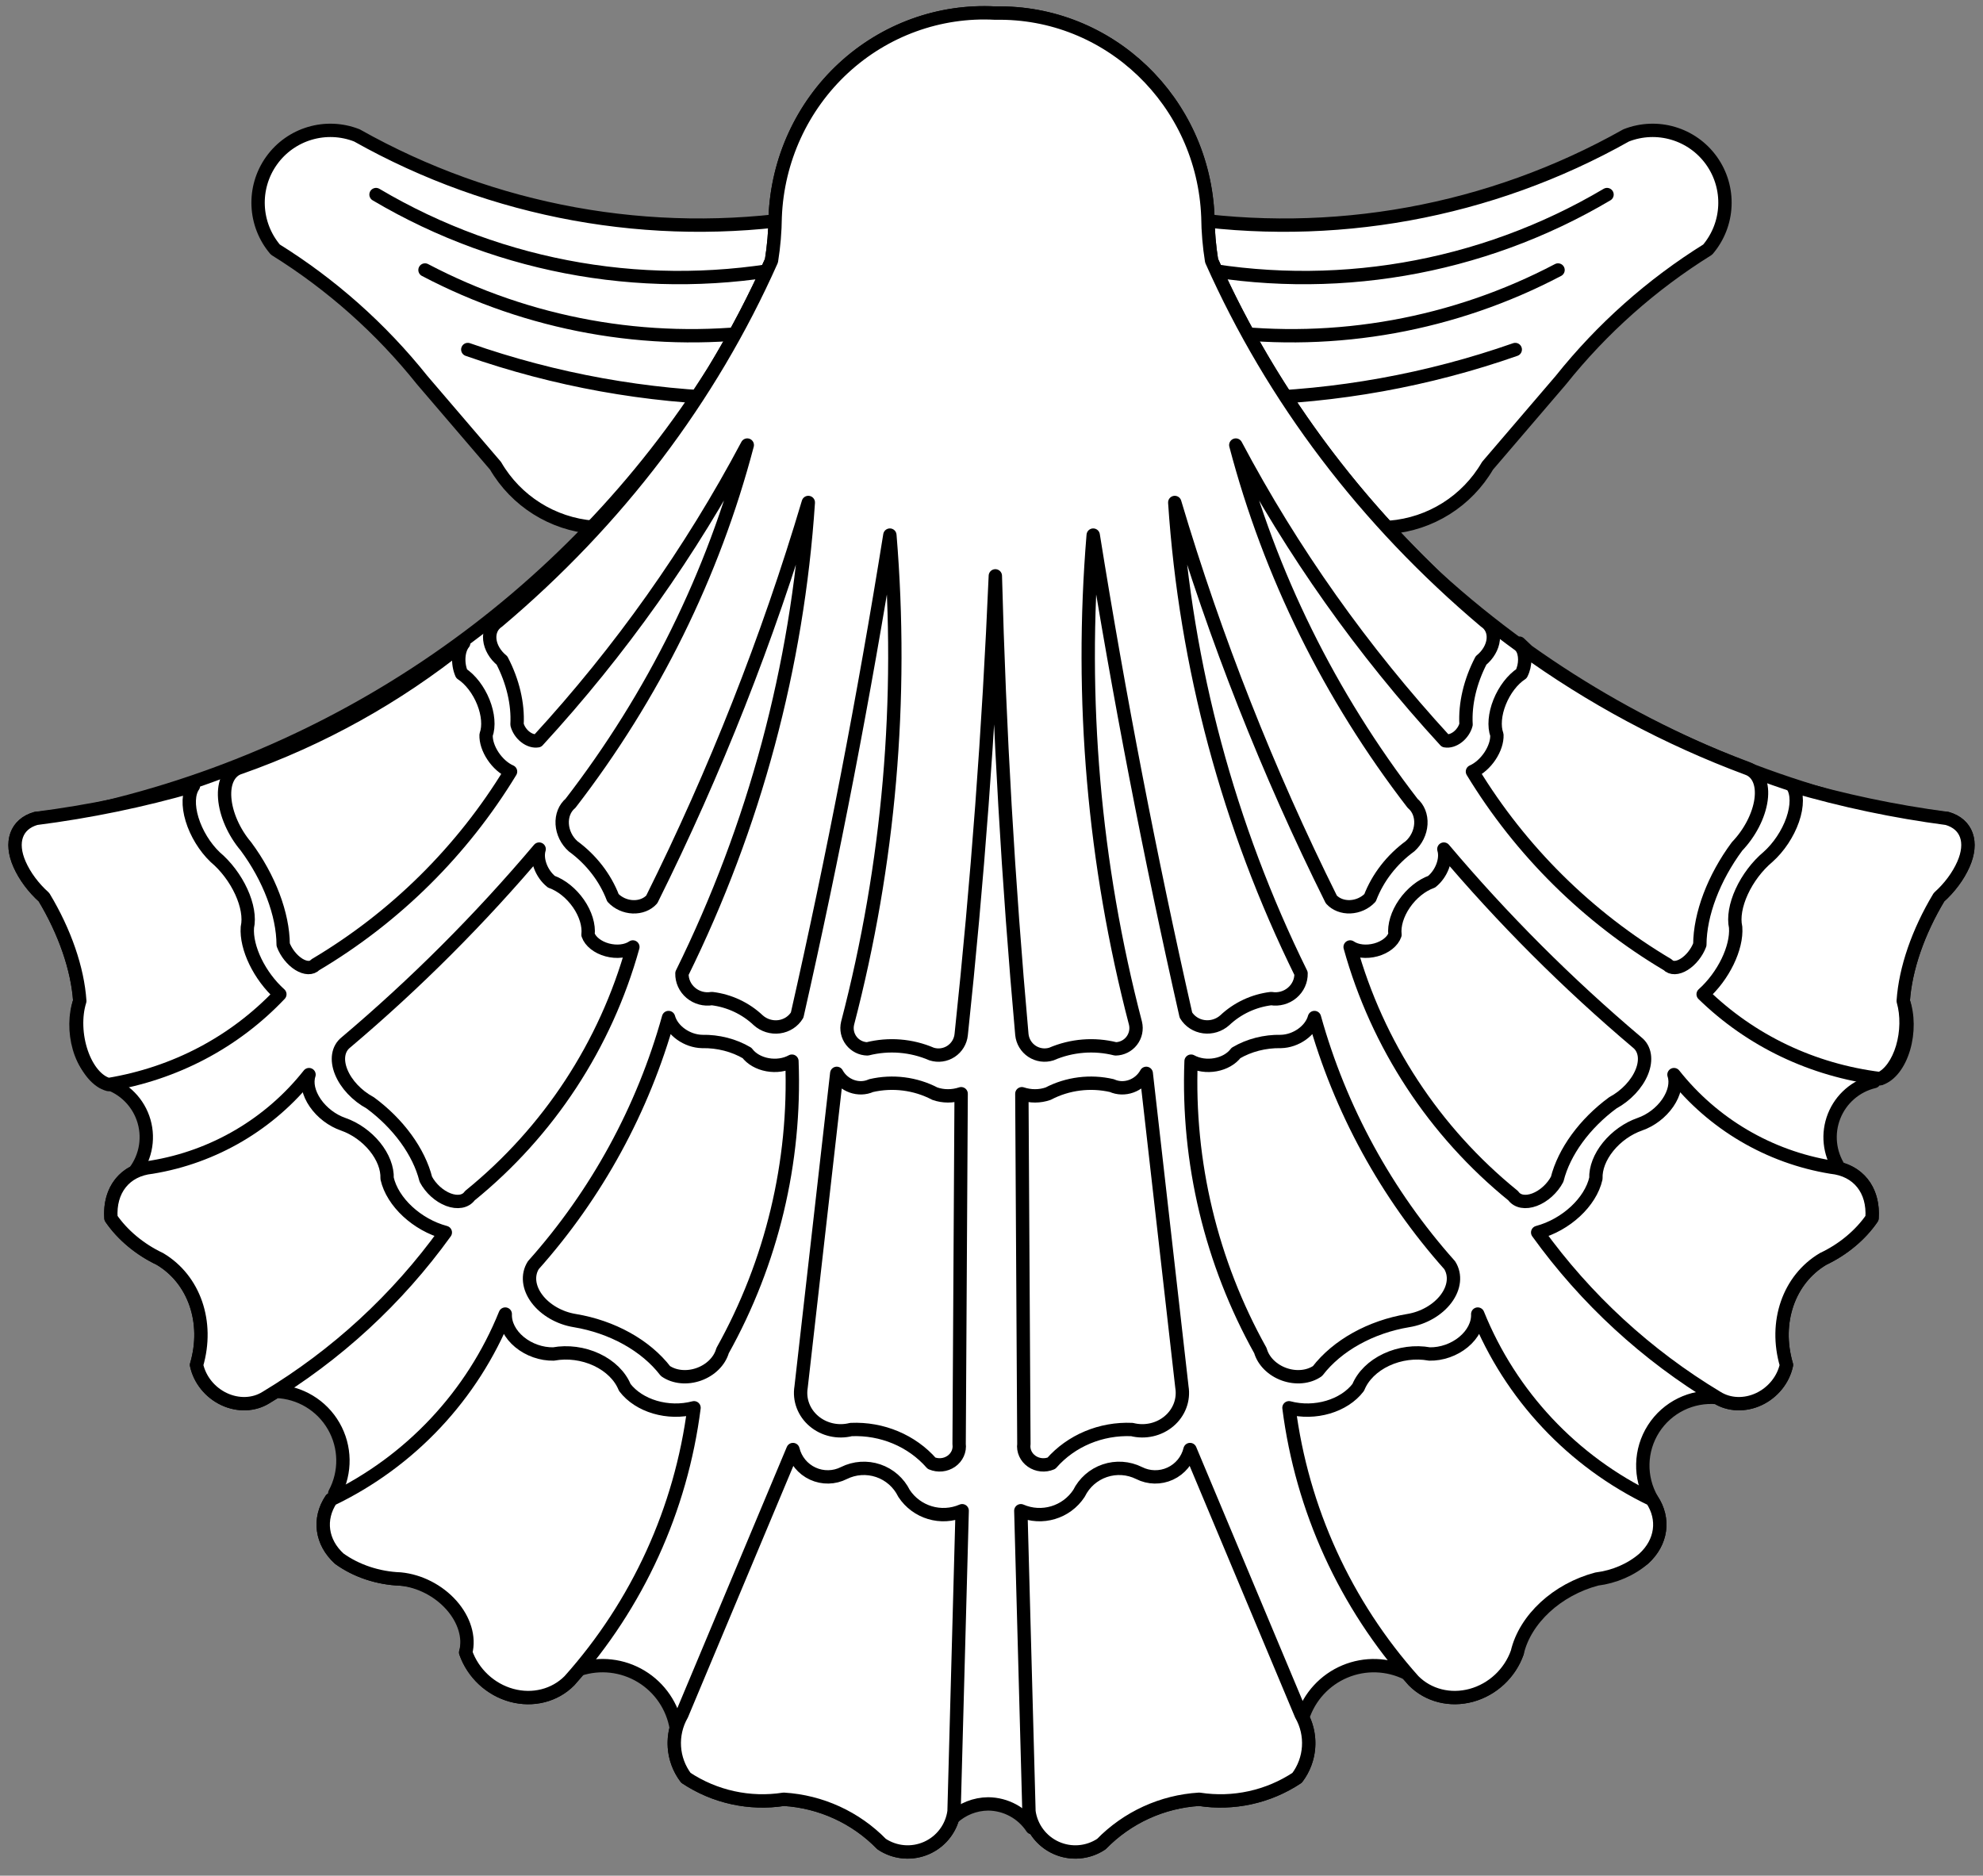 <?xml version="1.0" encoding="UTF-8" standalone="no"?>
<!DOCTYPE svg PUBLIC "-//W3C//DTD SVG 1.1//EN" "http://www.w3.org/Graphics/SVG/1.1/DTD/svg11.dtd">
<svg xmlns="http://www.w3.org/2000/svg" xmlns:xl="http://www.w3.org/1999/xlink" xmlns:dc="http://purl.org/dc/elements/1.1/" version="1.1" viewBox="33.75 61.085 297 280.915" width="297" height="280.915">
  <rect x="33.75" y="61.085" width="297" height="280.915" fill="#808080" stroke="none"/>
  <defs>
    <clipPath id="artboard_clip_path">
      <path d="M 33.75 61.085 L 330.75 61.085 L 330.75 342 L 33.75 342 Z"/>
    </clipPath>
  </defs>
  <g id="Escallop_(2)" fill-opacity="1" stroke-opacity="1" stroke="none" fill="none" stroke-dasharray="none">
    <title>Escallop (2)</title>
    <g id="Escallop_(2)_Layer_2" clip-path="url(#artboard_clip_path)">
      <title>Layer 2</title>
      <g id="Group_246">
        <g id="Graphic_272">
          <title>path24</title>
          <path d="M 210.124 93.58 C 233.252 97.151 256.91 92.849 277.3 81.365 C 281.925 79.542 287.197 81.1 290.086 85.145 C 292.976 89.19 292.74 94.683 289.515 98.466 C 281.128 103.683 273.693 110.292 267.528 118.01 L 256.541 130.844 C 253.467 136.126 248 139.567 241.908 140.055 C 235.816 140.542 229.872 138.013 225.998 133.286 C 215.463 122.803 209.72 108.437 210.124 93.58 Z" fill="#FFFFFF"/>
          <path d="M 210.124 93.58 C 233.252 97.151 256.91 92.849 277.3 81.365 C 281.925 79.542 287.197 81.1 290.086 85.145 C 292.976 89.19 292.74 94.683 289.515 98.466 C 281.128 103.683 273.693 110.292 267.528 118.01 L 256.541 130.844 C 253.467 136.126 248 139.567 241.908 140.055 C 235.816 140.542 229.872 138.013 225.998 133.286 C 215.463 122.803 209.72 108.437 210.124 93.58 Z" stroke="black" stroke-linecap="round" stroke-linejoin="round" stroke-width="2"/>
        </g>
        <g id="Graphic_271">
          <title>path32</title>
          <path d="M 211.53 100.914 C 233.1 105.241 255.508 101.434 274.439 90.226" stroke="black" stroke-linecap="round" stroke-linejoin="round" stroke-width="2"/>
        </g>
        <g id="Graphic_270">
          <title>path37</title>
          <path d="M 216.416 110.683 C 233.851 112.899 251.546 109.701 267.103 101.522" stroke="black" stroke-linecap="round" stroke-linejoin="round" stroke-width="2"/>
        </g>
        <g id="Graphic_269">
          <title>path42</title>
          <path d="M 220.08 120.761 C 233.921 120.484 247.63 118.01 260.694 113.432" stroke="black" stroke-linecap="round" stroke-linejoin="round" stroke-width="2"/>
        </g>
        <g id="Graphic_268">
          <title>path50</title>
          <path d="M 154.383 93.58 C 131.255 97.151 107.598 92.849 87.207 81.365 C 82.582 79.542 77.31 81.1 74.421 85.145 C 71.531 89.19 71.767 94.683 74.992 98.466 C 83.379 103.683 90.815 110.292 96.979 118.01 L 107.967 130.844 C 111.04 136.126 116.507 139.567 122.599 140.055 C 128.691 140.542 134.635 138.013 138.509 133.286 C 149.044 122.803 154.787 108.437 154.383 93.58 Z" fill="#FFFFFF"/>
          <path d="M 154.383 93.58 C 131.255 97.151 107.598 92.849 87.207 81.365 C 82.582 79.542 77.31 81.1 74.421 85.145 C 71.531 89.19 71.767 94.683 74.992 98.466 C 83.379 103.683 90.815 110.292 96.979 118.01 L 107.967 130.844 C 111.04 136.126 116.507 139.567 122.599 140.055 C 128.691 140.542 134.635 138.013 138.509 133.286 C 149.044 122.803 154.787 108.437 154.383 93.58 Z" stroke="black" stroke-linecap="round" stroke-linejoin="round" stroke-width="2"/>
        </g>
        <g id="Graphic_267">
          <title>path58</title>
          <path d="M 152.977 100.914 C 131.407 105.241 108.999 101.434 90.068 90.226" stroke="black" stroke-linecap="round" stroke-linejoin="round" stroke-width="2"/>
        </g>
        <g id="Graphic_266">
          <title>path63</title>
          <path d="M 148.091 110.683 C 130.656 112.899 112.961 109.701 97.404 101.522" stroke="black" stroke-linecap="round" stroke-linejoin="round" stroke-width="2"/>
        </g>
        <g id="Graphic_265">
          <title>path68</title>
          <path d="M 144.427 120.761 C 130.586 120.484 116.878 118.01 103.813 113.432" stroke="black" stroke-linecap="round" stroke-linejoin="round" stroke-width="2"/>
        </g>
        <g id="Graphic_264">
          <title>path73</title>
          <path d="M 49.065 222.598 C 49.069 222.753 49.073 222.909 49.076 223.065 C 51.9 223.736 54.192 225.791 55.165 228.525 C 56.138 231.259 55.661 234.3 53.897 236.604 C 51.441 237.819 50.146 240.359 50.368 243.52 C 52.088 246.037 54.702 248.217 57.697 249.633 C 62.845 252.688 65.069 259.114 63.191 265.507 C 63.661 267.704 65.212 269.627 67.309 270.615 C 69.407 271.602 71.765 271.519 73.571 270.393 C 74.077 270.09 74.58 269.782 75.08 269.47 C 78.666 269.591 81.935 271.554 83.726 274.662 C 85.518 277.771 85.578 281.583 83.886 284.747 C 84.19 284.809 84.494 284.874 84.798 284.942 C 84.316 285.188 83.831 285.427 83.343 285.659 C 81.393 288.584 81.876 292.072 84.57 294.518 C 87.117 296.359 90.381 297.447 93.723 297.569 C 96.614 297.722 99.551 299.156 101.524 301.377 C 103.498 303.598 104.239 306.305 103.494 308.568 C 104.587 311.689 107.195 314.125 110.372 314.991 C 113.549 315.856 116.833 315.027 119.032 312.803 C 119.532 312.242 120.025 311.673 120.508 311.098 C 123.608 310.083 126.996 310.469 129.787 312.157 C 132.578 313.845 134.495 316.665 135.036 319.882 C 134.333 322.457 134.867 325.214 136.48 327.341 C 140.793 330.204 146.022 331.35 151.138 330.555 C 156.688 330.891 161.913 333.284 165.795 337.265 C 167.657 338.506 169.999 338.785 172.1 338.015 C 174.201 337.244 175.807 335.518 176.425 333.367 C 177.876 332.022 179.777 331.267 181.756 331.25 C 184.404 331.272 186.867 332.611 188.325 334.822 L 188.325 334.116 C 189.131 336.055 190.762 337.531 192.772 338.141 C 194.781 338.75 196.957 338.429 198.705 337.265 C 202.587 333.284 207.812 330.891 213.362 330.555 C 218.478 331.35 223.707 330.204 228.02 327.341 C 229.994 324.734 230.318 321.233 228.856 318.307 C 229.858 315.199 232.167 312.682 235.178 311.418 C 238.189 310.153 241.603 310.266 244.524 311.728 C 244.835 312.089 245.15 312.447 245.468 312.803 C 247.667 315.021 250.948 315.848 254.121 314.982 C 257.295 314.117 259.901 311.685 260.995 308.568 C 260.25 306.305 260.991 303.598 262.965 301.377 C 264.938 299.156 267.875 297.722 270.767 297.569 C 274.112 297.449 277.38 296.361 279.93 294.518 C 282.623 292.072 283.107 288.584 281.157 285.659 C 279.257 282.355 279.354 278.269 281.409 275.059 C 283.463 271.85 287.134 270.051 290.929 270.393 C 292.735 271.519 295.093 271.602 297.191 270.615 C 299.288 269.627 300.839 267.704 301.309 265.507 C 299.431 259.114 301.655 252.688 306.803 249.633 C 309.798 248.217 312.412 246.037 314.132 243.52 C 314.395 239.785 312.539 236.963 309.257 236.105 C 307.721 233.77 307.421 230.834 308.453 228.237 C 309.484 225.64 311.717 223.71 314.436 223.065 C 314.439 222.88 314.442 222.695 314.447 222.511 C 314.746 222.553 315.047 222.593 315.348 222.63 C 316.832 222.178 318.161 220.467 318.863 218.103 C 319.565 215.739 319.541 213.056 318.8 211.002 C 319.125 206.19 321.038 200.647 324.164 195.454 C 325.736 194.051 327.037 192.305 327.812 190.557 C 329.296 187.222 328.334 184.507 325.369 183.662 C 323.047 183.489 320.734 183.265 318.431 182.989 C 298.323 178.799 279.3 170.492 262.558 158.592 C 262.138 158.202 261.722 157.808 261.31 157.409 C 261.432 157.562 261.541 157.741 261.635 157.941 C 257.16 154.704 252.868 151.221 248.78 147.507 C 234.396 133.776 223.088 117.82 215.208 100.135 C 214.861 97.97 214.676 95.781 214.654 93.588 C 213.998 76.287 199.842 62.706 182.82 63.045 C 174.451 62.59 166.252 65.566 160.057 71.306 C 153.862 77.046 150.188 85.072 149.856 93.588 C 149.831 95.782 149.643 97.97 149.292 100.135 C 146.79 105.756 143.938 111.208 140.747 116.476 C 118.999 151.083 83.977 175.225 43.897 183.239 C 42.313 183.404 40.724 183.545 39.131 183.662 C 36.166 184.507 35.204 187.222 36.688 190.557 C 37.463 192.305 38.764 194.051 40.336 195.454 C 43.462 200.647 45.375 206.19 45.7 211.002 C 44.968 213.034 44.938 215.684 45.619 218.031 C 46.3 220.378 47.599 222.1 49.065 222.598 Z" fill="#FFFFFF"/>
          <path d="M 49.065 222.598 C 49.069 222.753 49.073 222.909 49.076 223.065 C 51.9 223.736 54.192 225.791 55.165 228.525 C 56.138 231.259 55.661 234.3 53.897 236.604 C 51.441 237.819 50.146 240.359 50.368 243.52 C 52.088 246.037 54.702 248.217 57.697 249.633 C 62.845 252.688 65.069 259.114 63.191 265.507 C 63.661 267.704 65.212 269.627 67.309 270.615 C 69.407 271.602 71.765 271.519 73.571 270.393 C 74.077 270.09 74.58 269.782 75.08 269.47 C 78.666 269.591 81.935 271.554 83.726 274.662 C 85.518 277.771 85.578 281.583 83.886 284.747 C 84.19 284.809 84.494 284.874 84.798 284.942 C 84.316 285.188 83.831 285.427 83.343 285.659 C 81.393 288.584 81.876 292.072 84.57 294.518 C 87.117 296.359 90.381 297.447 93.723 297.569 C 96.614 297.722 99.551 299.156 101.524 301.377 C 103.498 303.598 104.239 306.305 103.494 308.568 C 104.587 311.689 107.195 314.125 110.372 314.991 C 113.549 315.856 116.833 315.027 119.032 312.803 C 119.532 312.242 120.025 311.673 120.508 311.098 C 123.608 310.083 126.996 310.469 129.787 312.157 C 132.578 313.845 134.495 316.665 135.036 319.882 C 134.333 322.457 134.867 325.214 136.48 327.341 C 140.793 330.204 146.022 331.35 151.138 330.555 C 156.688 330.891 161.913 333.284 165.795 337.265 C 167.657 338.506 169.999 338.785 172.1 338.015 C 174.201 337.244 175.807 335.518 176.425 333.367 C 177.876 332.022 179.777 331.267 181.756 331.25 C 184.404 331.272 186.867 332.611 188.325 334.822 L 188.325 334.116 C 189.131 336.055 190.762 337.531 192.772 338.141 C 194.781 338.75 196.957 338.429 198.705 337.265 C 202.587 333.284 207.812 330.891 213.362 330.555 C 218.478 331.35 223.707 330.204 228.02 327.341 C 229.994 324.734 230.318 321.233 228.856 318.307 C 229.858 315.199 232.167 312.682 235.178 311.418 C 238.189 310.153 241.603 310.266 244.524 311.728 C 244.835 312.089 245.15 312.447 245.468 312.803 C 247.667 315.021 250.948 315.848 254.121 314.982 C 257.295 314.117 259.901 311.685 260.995 308.568 C 260.25 306.305 260.991 303.598 262.965 301.377 C 264.938 299.156 267.875 297.722 270.767 297.569 C 274.112 297.449 277.38 296.361 279.93 294.518 C 282.623 292.072 283.107 288.584 281.157 285.659 C 279.257 282.355 279.354 278.269 281.409 275.059 C 283.463 271.85 287.134 270.051 290.929 270.393 C 292.735 271.519 295.093 271.602 297.191 270.615 C 299.288 269.627 300.839 267.704 301.309 265.507 C 299.431 259.114 301.655 252.688 306.803 249.633 C 309.798 248.217 312.412 246.037 314.132 243.52 C 314.395 239.785 312.539 236.963 309.257 236.105 C 307.721 233.77 307.421 230.834 308.453 228.237 C 309.484 225.64 311.717 223.71 314.436 223.065 C 314.439 222.88 314.442 222.695 314.447 222.511 C 314.746 222.553 315.047 222.593 315.348 222.63 C 316.832 222.178 318.161 220.467 318.863 218.103 C 319.565 215.739 319.541 213.056 318.8 211.002 C 319.125 206.19 321.038 200.647 324.164 195.454 C 325.736 194.051 327.037 192.305 327.812 190.557 C 329.296 187.222 328.334 184.507 325.369 183.662 C 323.047 183.489 320.734 183.265 318.431 182.989 C 298.323 178.799 279.3 170.492 262.558 158.592 C 262.138 158.202 261.722 157.808 261.31 157.409 C 261.432 157.562 261.541 157.741 261.635 157.941 C 257.16 154.704 252.868 151.221 248.78 147.507 C 234.396 133.776 223.088 117.82 215.208 100.135 C 214.861 97.97 214.676 95.781 214.654 93.588 C 213.998 76.287 199.842 62.706 182.82 63.045 C 174.451 62.59 166.252 65.566 160.057 71.306 C 153.862 77.046 150.188 85.072 149.856 93.588 C 149.831 95.782 149.643 97.97 149.292 100.135 C 146.79 105.756 143.938 111.208 140.747 116.476 C 118.999 151.083 83.977 175.225 43.897 183.239 C 42.313 183.404 40.724 183.545 39.131 183.662 C 36.166 184.507 35.204 187.222 36.688 190.557 C 37.463 192.305 38.764 194.051 40.336 195.454 C 43.462 200.647 45.375 206.19 45.7 211.002 C 44.968 213.034 44.938 215.684 45.619 218.031 C 46.3 220.378 47.599 222.1 49.065 222.598 Z" stroke="black" stroke-linecap="round" stroke-linejoin="round" stroke-width="2"/>
        </g>
        <g id="Graphic_263">
          <title>path78</title>
          <path d="M 215.214 100.13 C 214.867 97.965 214.681 95.776 214.66 93.582 C 213.997 76.286 199.843 62.711 182.825 63.051 C 174.457 62.593 166.256 65.565 160.059 71.303 C 153.862 77.041 150.185 85.066 149.851 93.582 C 149.829 95.776 149.644 97.965 149.297 100.13 C 140.103 120.772 126.249 139.039 108.321 154.157 C 107.437 154.738 106.992 155.738 107.11 156.874 C 107.229 158.01 107.897 159.159 108.929 159.998 C 110.563 163.132 111.357 166.505 111.187 169.596 C 111.368 170.299 111.822 170.979 112.424 171.45 C 113.025 171.921 113.711 172.133 114.292 172.029 C 126.696 158.525 137.202 143.696 145.671 127.74 C 140.578 147.123 131.609 165.296 119.189 181.399 C 118.333 182.115 117.879 183.26 117.955 184.509 C 118.031 185.759 118.629 186.979 119.58 187.826 C 122.299 189.812 124.398 192.525 125.552 195.546 C 126.308 196.353 127.401 196.848 128.53 196.894 C 129.658 196.941 130.702 196.533 131.371 195.785 C 140.888 176.661 148.725 156.788 154.813 136.34 C 153.186 160.859 146.756 184.82 135.888 206.86 C 135.857 207.972 136.346 209.047 137.218 209.782 C 138.09 210.516 139.25 210.831 140.372 210.638 C 142.974 210.953 145.413 212.094 147.31 213.885 C 148.161 214.65 149.312 215.008 150.443 214.859 C 151.574 214.709 152.565 214.068 153.141 213.114 C 158.534 189.305 163.165 165.33 167.028 141.226 C 169.064 165.776 166.924 190.494 160.698 214.33 C 160.477 215.247 160.684 216.214 161.26 216.961 C 161.836 217.708 162.719 218.154 163.662 218.173 C 166.866 217.366 170.247 217.637 173.282 218.944 C 174.262 219.254 175.329 219.107 176.188 218.543 C 177.048 217.978 177.607 217.057 177.712 216.034 C 180.141 193.192 181.846 170.278 182.825 147.328 C 183.425 170.266 184.75 193.18 186.799 216.034 C 186.905 217.054 187.462 217.973 188.319 218.537 C 189.175 219.101 190.24 219.251 191.218 218.944 C 194.253 217.637 197.634 217.366 200.838 218.173 C 201.783 218.157 202.669 217.712 203.248 216.965 C 203.826 216.218 204.034 215.248 203.813 214.33 C 197.587 190.494 195.447 165.776 197.483 141.226 C 201.346 165.33 205.977 189.305 211.37 213.114 C 211.947 214.065 212.936 214.703 214.063 214.852 C 215.191 215.002 216.339 214.646 217.19 213.885 C 219.09 212.092 221.533 210.951 224.139 210.638 C 225.259 210.828 226.416 210.511 227.285 209.777 C 228.155 209.043 228.642 207.97 228.612 206.86 C 217.748 184.819 211.322 160.858 209.698 136.34 C 215.786 156.788 223.623 176.661 233.14 195.785 C 233.81 196.53 234.851 196.935 235.976 196.889 C 237.101 196.842 238.192 196.35 238.948 195.546 C 240.105 192.523 242.208 189.81 244.931 187.826 C 245.882 186.979 246.48 185.759 246.556 184.509 C 246.632 183.26 246.178 182.115 245.322 181.399 C 232.902 165.296 223.933 147.123 218.84 127.74 C 227.305 143.696 237.808 158.524 250.208 172.029 C 250.79 172.138 251.478 171.927 252.082 171.456 C 252.686 170.984 253.142 170.301 253.324 169.596 C 253.15 166.507 253.94 163.133 255.571 159.998 C 256.603 159.16 257.274 158.012 257.394 156.876 C 257.514 155.74 257.071 154.74 256.19 154.157 C 238.262 139.039 224.407 120.772 215.214 100.13 Z" fill="#FFFFFF"/>
          <path d="M 215.214 100.13 C 214.867 97.965 214.681 95.776 214.66 93.582 C 213.997 76.286 199.843 62.711 182.825 63.051 C 174.457 62.593 166.256 65.565 160.059 71.303 C 153.862 77.041 150.185 85.066 149.851 93.582 C 149.829 95.776 149.644 97.965 149.297 100.13 C 140.103 120.772 126.249 139.039 108.321 154.157 C 107.437 154.738 106.992 155.738 107.11 156.874 C 107.229 158.01 107.897 159.159 108.929 159.998 C 110.563 163.132 111.357 166.505 111.187 169.596 C 111.368 170.299 111.822 170.979 112.424 171.45 C 113.025 171.921 113.711 172.133 114.292 172.029 C 126.696 158.525 137.202 143.696 145.671 127.74 C 140.578 147.123 131.609 165.296 119.189 181.399 C 118.333 182.115 117.879 183.26 117.955 184.509 C 118.031 185.759 118.629 186.979 119.58 187.826 C 122.299 189.812 124.398 192.525 125.552 195.546 C 126.308 196.353 127.401 196.848 128.53 196.894 C 129.658 196.941 130.702 196.533 131.371 195.785 C 140.888 176.661 148.725 156.788 154.813 136.34 C 153.186 160.859 146.756 184.82 135.888 206.86 C 135.857 207.972 136.346 209.047 137.218 209.782 C 138.09 210.516 139.25 210.831 140.372 210.638 C 142.974 210.953 145.413 212.094 147.31 213.885 C 148.161 214.65 149.312 215.008 150.443 214.859 C 151.574 214.709 152.565 214.068 153.141 213.114 C 158.534 189.305 163.165 165.33 167.028 141.226 C 169.064 165.776 166.924 190.494 160.698 214.33 C 160.477 215.247 160.684 216.214 161.26 216.961 C 161.836 217.708 162.719 218.154 163.662 218.173 C 166.866 217.366 170.247 217.637 173.282 218.944 C 174.262 219.254 175.329 219.107 176.188 218.543 C 177.048 217.978 177.607 217.057 177.712 216.034 C 180.141 193.192 181.846 170.278 182.825 147.328 C 183.425 170.266 184.75 193.18 186.799 216.034 C 186.905 217.054 187.462 217.973 188.319 218.537 C 189.175 219.101 190.24 219.251 191.218 218.944 C 194.253 217.637 197.634 217.366 200.838 218.173 C 201.783 218.157 202.669 217.712 203.248 216.965 C 203.826 216.218 204.034 215.248 203.813 214.33 C 197.587 190.494 195.447 165.776 197.483 141.226 C 201.346 165.33 205.977 189.305 211.37 213.114 C 211.947 214.065 212.936 214.703 214.063 214.852 C 215.191 215.002 216.339 214.646 217.19 213.885 C 219.09 212.092 221.533 210.951 224.139 210.638 C 225.259 210.828 226.416 210.511 227.285 209.777 C 228.155 209.043 228.642 207.97 228.612 206.86 C 217.748 184.819 211.322 160.858 209.698 136.34 C 215.786 156.788 223.623 176.661 233.14 195.785 C 233.81 196.53 234.851 196.935 235.976 196.889 C 237.101 196.842 238.192 196.35 238.948 195.546 C 240.105 192.523 242.208 189.81 244.931 187.826 C 245.882 186.979 246.48 185.759 246.556 184.509 C 246.632 183.26 246.178 182.115 245.322 181.399 C 232.902 165.296 223.933 147.123 218.84 127.74 C 227.305 143.696 237.808 158.524 250.208 172.029 C 250.79 172.138 251.478 171.927 252.082 171.456 C 252.686 170.984 253.142 170.301 253.324 169.596 C 253.15 166.507 253.94 163.133 255.571 159.998 C 256.603 159.16 257.274 158.012 257.394 156.876 C 257.514 155.74 257.071 154.74 256.19 154.157 C 238.262 139.039 224.407 120.772 215.214 100.13 Z" stroke="black" stroke-linecap="round" stroke-linejoin="round" stroke-width="2"/>
        </g>
        <g id="Graphic_262">
          <title>path86</title>
          <path d="M 186.796 224.889 L 187.1 277.342 C 186.964 278.341 187.411 279.331 188.267 279.93 C 189.123 280.529 190.254 280.644 191.226 280.23 C 194.185 276.85 198.652 274.98 203.288 275.181 C 205.248 275.677 207.34 275.203 208.849 273.921 C 210.359 272.64 211.081 270.725 210.769 268.83 L 205.427 221.838 C 204.411 223.699 202.137 224.51 200.281 223.673 C 197.052 222.926 193.645 223.357 190.737 224.878 C 189.486 225.317 188.098 225.321 186.796 224.889 Z" fill="#FFFFFF"/>
          <path d="M 186.796 224.889 L 187.1 277.342 C 186.964 278.341 187.411 279.331 188.267 279.93 C 189.123 280.529 190.254 280.644 191.226 280.23 C 194.185 276.85 198.652 274.98 203.288 275.181 C 205.248 275.677 207.34 275.203 208.849 273.921 C 210.359 272.64 211.081 270.725 210.769 268.83 L 205.427 221.838 C 204.411 223.699 202.137 224.51 200.281 223.673 C 197.052 222.926 193.645 223.357 190.737 224.878 C 189.486 225.317 188.098 225.321 186.796 224.889 Z" stroke="black" stroke-linecap="round" stroke-linejoin="round" stroke-width="2"/>
        </g>
        <g id="Graphic_261">
          <title>path91</title>
          <path d="M 186.643 287.342 L 187.859 332.379 C 188.184 334.776 189.721 336.837 191.927 337.83 C 194.133 338.824 196.695 338.61 198.706 337.265 C 202.588 333.284 207.813 330.891 213.363 330.555 C 218.479 331.35 223.708 330.204 228.021 327.341 C 230.099 324.595 230.339 320.874 228.629 317.884 L 211.985 278.178 C 211.599 279.769 210.507 281.097 209.019 281.783 C 207.532 282.469 205.812 282.436 204.352 281.696 C 202.754 280.902 200.906 280.777 199.217 281.35 C 197.528 281.922 196.136 283.145 195.351 284.747 C 193.464 287.611 189.791 288.706 186.643 287.342 Z" fill="#FFFFFF"/>
          <path d="M 186.643 287.342 L 187.859 332.379 C 188.184 334.776 189.721 336.837 191.927 337.83 C 194.133 338.824 196.695 338.61 198.706 337.265 C 202.588 333.284 207.813 330.891 213.363 330.555 C 218.479 331.35 223.708 330.204 228.021 327.341 C 230.099 324.595 230.339 320.874 228.629 317.884 L 211.985 278.178 C 211.599 279.769 210.507 281.097 209.019 281.783 C 207.532 282.469 205.812 282.436 204.352 281.696 C 202.754 280.902 200.906 280.777 199.217 281.35 C 197.528 281.922 196.136 283.145 195.351 284.747 C 193.464 287.611 189.791 288.706 186.643 287.342 Z" stroke="black" stroke-linecap="round" stroke-linejoin="round" stroke-width="2"/>
        </g>
        <g id="Graphic_260">
          <title>path96</title>
          <path d="M 212.141 220.011 C 211.555 235.143 215.149 250.144 222.528 263.368 C 222.966 264.929 224.32 266.277 226.082 266.906 C 227.844 267.535 229.748 267.351 231.08 266.423 C 234.022 262.59 239.058 259.79 244.68 258.862 C 246.964 258.491 249.093 257.259 250.342 255.586 C 251.591 253.913 251.791 252.025 250.872 250.568 C 241.376 239.915 234.447 227.226 230.619 213.478 C 230.083 215.435 227.861 217.018 225.588 217.065 C 223.214 217.015 220.814 217.629 218.863 218.787 C 218.206 219.668 217.088 220.309 215.799 220.544 C 214.509 220.779 213.175 220.584 212.141 220.011 Z" fill="#FFFFFF"/>
          <path d="M 212.141 220.011 C 211.555 235.143 215.149 250.144 222.528 263.368 C 222.966 264.929 224.32 266.277 226.082 266.906 C 227.844 267.535 229.748 267.351 231.08 266.423 C 234.022 262.59 239.058 259.79 244.68 258.862 C 246.964 258.491 249.093 257.259 250.342 255.586 C 251.591 253.913 251.791 252.025 250.872 250.568 C 241.376 239.915 234.447 227.226 230.619 213.478 C 230.083 215.435 227.861 217.018 225.588 217.065 C 223.214 217.015 220.814 217.629 218.863 218.787 C 218.206 219.668 217.088 220.309 215.799 220.544 C 214.509 220.779 213.175 220.584 212.141 220.011 Z" stroke="black" stroke-linecap="round" stroke-linejoin="round" stroke-width="2"/>
        </g>
        <g id="Graphic_259">
          <title>path101</title>
          <path d="M 226.804 271.923 C 228.743 287.124 235.25 301.379 245.466 312.802 C 247.665 315.023 250.947 315.851 254.121 314.985 C 257.296 314.12 259.903 311.687 260.997 308.569 C 262.171 303.567 266.964 299.139 272.904 297.571 C 275.541 297.243 278.05 296.155 279.938 294.52 C 282.627 292.073 283.107 288.585 281.155 285.661 C 269.3 279.983 259.997 270.077 255.076 257.888 C 255.14 259.37 254.356 260.913 252.948 262.078 C 251.54 263.243 249.662 263.902 247.847 263.868 C 245.716 263.477 243.391 263.785 241.388 264.724 C 239.385 265.663 237.871 267.155 237.181 268.868 C 235.061 271.663 230.687 272.951 226.804 271.923 Z" fill="#FFFFFF"/>
          <path d="M 226.804 271.923 C 228.743 287.124 235.25 301.379 245.466 312.802 C 247.665 315.023 250.947 315.851 254.121 314.985 C 257.296 314.12 259.903 311.687 260.997 308.569 C 262.171 303.567 266.964 299.139 272.904 297.571 C 275.541 297.243 278.05 296.155 279.938 294.52 C 282.627 292.073 283.107 288.585 281.155 285.661 C 269.3 279.983 259.997 270.077 255.076 257.888 C 255.14 259.37 254.356 260.913 252.948 262.078 C 251.54 263.243 249.662 263.902 247.847 263.868 C 245.716 263.477 243.391 263.785 241.388 264.724 C 239.385 265.663 237.871 267.155 237.181 268.868 C 235.061 271.663 230.687 272.951 226.804 271.923 Z" stroke="black" stroke-linecap="round" stroke-linejoin="round" stroke-width="2"/>
        </g>
        <g id="Graphic_258">
          <title>path106</title>
          <path d="M 235.964 202.909 C 240.033 217.566 248.57 230.59 260.389 240.167 C 260.997 241.043 262.22 241.267 263.586 240.755 C 264.952 240.242 266.247 239.072 266.973 237.696 C 268.002 233.593 271.089 229.354 275.309 226.25 C 277.284 225.187 278.917 223.449 279.652 221.626 C 280.388 219.804 280.126 218.145 278.956 217.215 C 268.51 208.388 258.825 198.699 250.001 188.25 C 250.47 189.779 249.662 191.937 248.171 193.138 C 246.66 193.675 245.168 194.876 244.104 196.414 C 243.041 197.951 242.518 199.663 242.679 201.08 C 242.338 202.085 241.23 202.96 239.813 203.346 C 238.396 203.732 236.909 203.563 235.964 202.909 Z" fill="#FFFFFF"/>
          <path d="M 235.964 202.909 C 240.033 217.566 248.57 230.59 260.389 240.167 C 260.997 241.043 262.22 241.267 263.586 240.755 C 264.952 240.242 266.247 239.072 266.973 237.696 C 268.002 233.593 271.089 229.354 275.309 226.25 C 277.284 225.187 278.917 223.449 279.652 221.626 C 280.388 219.804 280.126 218.145 278.956 217.215 C 268.51 208.388 258.825 198.699 250.001 188.25 C 250.47 189.779 249.662 191.937 248.171 193.138 C 246.66 193.675 245.168 194.876 244.104 196.414 C 243.041 197.951 242.518 199.663 242.679 201.08 C 242.338 202.085 241.23 202.96 239.813 203.346 C 238.396 203.732 236.909 203.563 235.964 202.909 Z" stroke="black" stroke-linecap="round" stroke-linejoin="round" stroke-width="2"/>
        </g>
        <g id="Graphic_257">
          <title>path111</title>
          <path d="M 264.053 245.665 C 271.241 255.647 280.385 264.062 290.928 270.399 C 292.735 271.527 295.095 271.611 297.194 270.623 C 299.294 269.634 300.845 267.708 301.313 265.509 C 299.433 259.114 301.656 252.686 306.805 249.63 C 309.799 248.215 312.411 246.036 314.13 243.521 C 314.426 239.304 312.025 236.3 308.029 235.888 C 298.723 234.364 290.32 229.421 284.468 222.027 C 284.877 223.257 284.534 224.819 283.536 226.267 C 282.539 227.715 280.996 228.89 279.347 229.458 C 277.548 230.086 275.842 231.296 274.607 232.82 C 273.373 234.343 272.713 236.053 272.774 237.569 C 271.977 241.114 268.299 244.529 264.053 245.665 Z" fill="#FFFFFF"/>
          <path d="M 264.053 245.665 C 271.241 255.647 280.385 264.062 290.928 270.399 C 292.735 271.527 295.095 271.611 297.194 270.623 C 299.294 269.634 300.845 267.708 301.313 265.509 C 299.433 259.114 301.656 252.686 306.805 249.63 C 309.799 248.215 312.411 246.036 314.13 243.521 C 314.426 239.304 312.025 236.3 308.029 235.888 C 298.723 234.364 290.32 229.421 284.468 222.027 C 284.877 223.257 284.534 224.819 283.536 226.267 C 282.539 227.715 280.996 228.89 279.347 229.458 C 277.548 230.086 275.842 231.296 274.607 232.82 C 273.373 234.343 272.713 236.053 272.774 237.569 C 271.977 241.114 268.299 244.529 264.053 245.665 Z" stroke="black" stroke-linecap="round" stroke-linejoin="round" stroke-width="2"/>
        </g>
        <g id="Graphic_256">
          <title>path116</title>
          <path d="M 254.283 176.64 C 261.515 188.534 271.558 198.47 283.529 205.575 C 284.06 206.154 285.007 206.126 286.005 205.502 C 287.002 204.878 287.895 203.755 288.339 202.567 C 288.36 198.013 290.424 192.562 293.914 187.848 C 295.834 185.845 297.186 183.217 297.508 180.864 C 297.829 178.51 297.076 176.75 295.506 176.185 C 283.435 171.694 272.032 165.582 261.61 158.018 C 262.28 158.945 262.282 160.696 261.615 161.985 C 260.29 162.85 259.081 164.426 258.357 166.233 C 257.633 168.039 257.48 169.862 257.945 171.145 C 257.986 172.11 257.608 173.267 256.906 174.319 C 256.205 175.371 255.249 176.217 254.283 176.64 Z" fill="#FFFFFF"/>
          <path d="M 254.283 176.64 C 261.515 188.534 271.558 198.47 283.529 205.575 C 284.06 206.154 285.007 206.126 286.005 205.502 C 287.002 204.878 287.895 203.755 288.339 202.567 C 288.36 198.013 290.424 192.562 293.914 187.848 C 295.834 185.845 297.186 183.217 297.508 180.864 C 297.829 178.51 297.076 176.75 295.506 176.185 C 283.435 171.694 272.032 165.582 261.61 158.018 C 262.28 158.945 262.282 160.696 261.615 161.985 C 260.29 162.85 259.081 164.426 258.357 166.233 C 257.633 168.039 257.48 169.862 257.945 171.145 C 257.986 172.11 257.608 173.267 256.906 174.319 C 256.205 175.371 255.249 176.217 254.283 176.64 Z" stroke="black" stroke-linecap="round" stroke-linejoin="round" stroke-width="2"/>
        </g>
        <g id="Graphic_255">
          <title>path121</title>
          <path d="M 288.837 209.99 C 295.996 216.972 305.215 221.367 315.35 222.63 C 316.771 221.982 318.006 220.257 318.685 217.971 C 319.363 215.685 319.407 213.103 318.803 210.997 C 319.126 206.187 321.036 200.644 324.161 195.451 C 325.732 194.047 327.031 192.299 327.803 190.552 C 329.286 187.222 328.332 184.51 325.38 183.659 C 317.496 182.618 309.76 180.988 302.231 178.783 C 302.958 179.919 302.962 181.792 302.242 183.868 C 301.521 185.944 300.157 187.995 298.536 189.437 C 296.933 190.781 295.522 192.647 294.615 194.621 C 293.708 196.595 293.379 198.516 293.702 199.956 C 293.932 203.03 291.88 207.261 288.837 209.99 Z" fill="#FFFFFF"/>
          <path d="M 288.837 209.99 C 295.996 216.972 305.215 221.367 315.35 222.63 C 316.771 221.982 318.006 220.257 318.685 217.971 C 319.363 215.685 319.407 213.103 318.803 210.997 C 319.126 206.187 321.036 200.644 324.161 195.451 C 325.732 194.047 327.031 192.299 327.803 190.552 C 329.286 187.222 328.332 184.51 325.38 183.659 C 317.496 182.618 309.76 180.988 302.231 178.783 C 302.958 179.919 302.962 181.792 302.242 183.868 C 301.521 185.944 300.157 187.995 298.536 189.437 C 296.933 190.781 295.522 192.647 294.615 194.621 C 293.708 196.595 293.379 198.516 293.702 199.956 C 293.932 203.03 291.88 207.261 288.837 209.99 Z" stroke="black" stroke-linecap="round" stroke-linejoin="round" stroke-width="2"/>
        </g>
        <g id="Graphic_254">
          <title>path129</title>
          <path d="M 177.704 224.889 L 177.4 277.342 C 177.536 278.341 177.089 279.331 176.233 279.93 C 175.377 280.529 174.246 280.644 173.274 280.23 C 170.315 276.85 165.848 274.98 161.212 275.181 C 159.252 275.677 157.16 275.203 155.651 273.921 C 154.141 272.64 153.419 270.725 153.731 268.83 L 159.073 221.838 C 160.089 223.699 162.363 224.51 164.219 223.673 C 167.448 222.926 170.855 223.357 173.763 224.878 C 175.014 225.317 176.402 225.321 177.704 224.889 Z" fill="#FFFFFF"/>
          <path d="M 177.704 224.889 L 177.4 277.342 C 177.536 278.341 177.089 279.331 176.233 279.93 C 175.377 280.529 174.246 280.644 173.274 280.23 C 170.315 276.85 165.848 274.98 161.212 275.181 C 159.252 275.677 157.16 275.203 155.651 273.921 C 154.141 272.64 153.419 270.725 153.731 268.83 L 159.073 221.838 C 160.089 223.699 162.363 224.51 164.219 223.673 C 167.448 222.926 170.855 223.357 173.763 224.878 C 175.014 225.317 176.402 225.321 177.704 224.889 Z" stroke="black" stroke-linecap="round" stroke-linejoin="round" stroke-width="2"/>
        </g>
        <g id="Graphic_253">
          <title>path134</title>
          <path d="M 177.857 287.342 L 176.641 332.379 C 176.316 334.776 174.779 336.837 172.573 337.83 C 170.367 338.824 167.805 338.61 165.794 337.265 C 161.912 333.284 156.687 330.891 151.137 330.555 C 146.021 331.35 140.792 330.204 136.479 327.341 C 134.401 324.595 134.161 320.874 135.871 317.884 L 152.515 278.178 C 152.901 279.769 153.993 281.097 155.481 281.783 C 156.968 282.469 158.688 282.436 160.148 281.696 C 161.746 280.902 163.594 280.777 165.283 281.35 C 166.972 281.922 168.364 283.145 169.149 284.747 C 171.036 287.611 174.709 288.706 177.857 287.342 Z" fill="#FFFFFF"/>
          <path d="M 177.857 287.342 L 176.641 332.379 C 176.316 334.776 174.779 336.837 172.573 337.83 C 170.367 338.824 167.805 338.61 165.794 337.265 C 161.912 333.284 156.687 330.891 151.137 330.555 C 146.021 331.35 140.792 330.204 136.479 327.341 C 134.401 324.595 134.161 320.874 135.871 317.884 L 152.515 278.178 C 152.901 279.769 153.993 281.097 155.481 281.783 C 156.968 282.469 158.688 282.436 160.148 281.696 C 161.746 280.902 163.594 280.777 165.283 281.35 C 166.972 281.922 168.364 283.145 169.149 284.747 C 171.036 287.611 174.709 288.706 177.857 287.342 Z" stroke="black" stroke-linecap="round" stroke-linejoin="round" stroke-width="2"/>
        </g>
        <g id="Graphic_252">
          <title>path139</title>
          <path d="M 152.359 220.011 C 152.945 235.143 149.351 250.144 141.972 263.368 C 141.534 264.929 140.18 266.277 138.418 266.906 C 136.656 267.535 134.752 267.351 133.42 266.423 C 130.478 262.59 125.442 259.79 119.82 258.862 C 117.537 258.491 115.407 257.259 114.158 255.586 C 112.909 253.913 112.71 252.025 113.628 250.568 C 123.124 239.915 130.053 227.226 133.881 213.478 C 134.417 215.435 136.639 217.018 138.912 217.065 C 141.286 217.015 143.686 217.629 145.637 218.787 C 146.294 219.668 147.412 220.309 148.701 220.544 C 149.991 220.779 151.325 220.584 152.359 220.011 Z" fill="#FFFFFF"/>
          <path d="M 152.359 220.011 C 152.945 235.143 149.351 250.144 141.972 263.368 C 141.534 264.929 140.18 266.277 138.418 266.906 C 136.656 267.535 134.752 267.351 133.42 266.423 C 130.478 262.59 125.442 259.79 119.82 258.862 C 117.537 258.491 115.407 257.259 114.158 255.586 C 112.909 253.913 112.71 252.025 113.628 250.568 C 123.124 239.915 130.053 227.226 133.881 213.478 C 134.417 215.435 136.639 217.018 138.912 217.065 C 141.286 217.015 143.686 217.629 145.637 218.787 C 146.294 219.668 147.412 220.309 148.701 220.544 C 149.991 220.779 151.325 220.584 152.359 220.011 Z" stroke="black" stroke-linecap="round" stroke-linejoin="round" stroke-width="2"/>
        </g>
        <g id="Graphic_251">
          <title>path144</title>
          <path d="M 137.696 271.923 C 135.757 287.124 129.25 301.379 119.034 312.802 C 116.835 315.023 113.553 315.851 110.379 314.985 C 107.204 314.12 104.597 311.687 103.503 308.569 C 104.091 306.293 103.292 303.655 101.356 301.477 C 99.42 299.298 96.582 297.844 93.726 297.567 C 90.382 297.448 87.113 296.361 84.562 294.52 C 81.873 292.073 81.393 288.585 83.345 285.661 C 95.2 279.983 104.503 270.077 109.424 257.888 C 109.36 259.37 110.144 260.913 111.552 262.078 C 112.96 263.243 114.838 263.902 116.653 263.868 C 118.784 263.477 121.109 263.785 123.112 264.724 C 125.115 265.663 126.629 267.155 127.319 268.868 C 129.439 271.663 133.813 272.951 137.696 271.923 Z" fill="#FFFFFF"/>
          <path d="M 137.696 271.923 C 135.757 287.124 129.25 301.379 119.034 312.802 C 116.835 315.023 113.553 315.851 110.379 314.985 C 107.204 314.12 104.597 311.687 103.503 308.569 C 104.091 306.293 103.292 303.655 101.356 301.477 C 99.42 299.298 96.582 297.844 93.726 297.567 C 90.382 297.448 87.113 296.361 84.562 294.52 C 81.873 292.073 81.393 288.585 83.345 285.661 C 95.2 279.983 104.503 270.077 109.424 257.888 C 109.36 259.37 110.144 260.913 111.552 262.078 C 112.96 263.243 114.838 263.902 116.653 263.868 C 118.784 263.477 121.109 263.785 123.112 264.724 C 125.115 265.663 126.629 267.155 127.319 268.868 C 129.439 271.663 133.813 272.951 137.696 271.923 Z" stroke="black" stroke-linecap="round" stroke-linejoin="round" stroke-width="2"/>
        </g>
        <g id="Graphic_250">
          <title>path149</title>
          <path d="M 128.536 202.909 C 124.467 217.566 115.93 230.59 104.111 240.167 C 103.503 241.043 102.28 241.267 100.914 240.755 C 99.548 240.242 98.253 239.072 97.527 237.696 C 96.498 233.593 93.411 229.354 89.191 226.25 C 87.216 225.187 85.583 223.449 84.848 221.626 C 84.112 219.804 84.374 218.145 85.544 217.215 C 95.99 208.388 105.675 198.699 114.499 188.25 C 114.03 189.779 114.838 191.937 116.329 193.138 C 117.84 193.675 119.332 194.876 120.396 196.414 C 121.459 197.951 121.982 199.663 121.821 201.08 C 122.162 202.085 123.27 202.96 124.687 203.346 C 126.104 203.732 127.591 203.563 128.536 202.909 Z" fill="#FFFFFF"/>
          <path d="M 128.536 202.909 C 124.467 217.566 115.93 230.59 104.111 240.167 C 103.503 241.043 102.28 241.267 100.914 240.755 C 99.548 240.242 98.253 239.072 97.527 237.696 C 96.498 233.593 93.411 229.354 89.191 226.25 C 87.216 225.187 85.583 223.449 84.848 221.626 C 84.112 219.804 84.374 218.145 85.544 217.215 C 95.99 208.388 105.675 198.699 114.499 188.25 C 114.03 189.779 114.838 191.937 116.329 193.138 C 117.84 193.675 119.332 194.876 120.396 196.414 C 121.459 197.951 121.982 199.663 121.821 201.08 C 122.162 202.085 123.27 202.96 124.687 203.346 C 126.104 203.732 127.591 203.563 128.536 202.909 Z" stroke="black" stroke-linecap="round" stroke-linejoin="round" stroke-width="2"/>
        </g>
        <g id="Graphic_249">
          <title>path154</title>
          <path d="M 100.447 245.665 C 93.259 255.647 84.115 264.062 73.572 270.399 C 71.765 271.527 69.405 271.611 67.306 270.623 C 65.206 269.634 63.655 267.708 63.187 265.509 C 65.067 259.114 62.844 252.686 57.695 249.63 C 54.701 248.215 52.089 246.036 50.37 243.521 C 50.074 239.304 52.475 236.3 56.471 235.888 C 65.777 234.364 74.18 229.421 80.032 222.027 C 79.623 223.257 79.966 224.819 80.964 226.267 C 81.961 227.715 83.504 228.89 85.153 229.458 C 86.952 230.086 88.658 231.296 89.893 232.82 C 91.127 234.343 91.787 236.053 91.726 237.569 C 92.523 241.114 96.201 244.529 100.447 245.665 Z" fill="#FFFFFF"/>
          <path d="M 100.447 245.665 C 93.259 255.647 84.115 264.062 73.572 270.399 C 71.765 271.527 69.405 271.611 67.306 270.623 C 65.206 269.634 63.655 267.708 63.187 265.509 C 65.067 259.114 62.844 252.686 57.695 249.63 C 54.701 248.215 52.089 246.036 50.37 243.521 C 50.074 239.304 52.475 236.3 56.471 235.888 C 65.777 234.364 74.18 229.421 80.032 222.027 C 79.623 223.257 79.966 224.819 80.964 226.267 C 81.961 227.715 83.504 228.89 85.153 229.458 C 86.952 230.086 88.658 231.296 89.893 232.82 C 91.127 234.343 91.787 236.053 91.726 237.569 C 92.523 241.114 96.201 244.529 100.447 245.665 Z" stroke="black" stroke-linecap="round" stroke-linejoin="round" stroke-width="2"/>
        </g>
        <g id="Graphic_248">
          <title>path159</title>
          <path d="M 110.217 176.64 C 102.985 188.534 92.942 198.47 80.971 205.575 C 80.44 206.154 79.493 206.126 78.495 205.502 C 77.498 204.878 76.605 203.755 76.161 202.567 C 76.14 198.013 74.076 192.562 70.586 187.848 C 68.781 185.719 67.584 182.998 67.405 180.614 C 67.225 178.231 68.089 176.509 69.699 176.036 C 81.836 171.765 93.162 165.467 103.193 157.408 C 102.35 158.429 102.214 160.448 102.885 161.985 C 104.21 162.85 105.419 164.426 106.143 166.233 C 106.867 168.039 107.02 169.862 106.555 171.145 C 106.514 172.11 106.892 173.267 107.594 174.319 C 108.295 175.371 109.251 176.217 110.217 176.64 Z" fill="#FFFFFF"/>
          <path d="M 110.217 176.64 C 102.985 188.534 92.942 198.47 80.971 205.575 C 80.44 206.154 79.493 206.126 78.495 205.502 C 77.498 204.878 76.605 203.755 76.161 202.567 C 76.14 198.013 74.076 192.562 70.586 187.848 C 68.781 185.719 67.584 182.998 67.405 180.614 C 67.225 178.231 68.089 176.509 69.699 176.036 C 81.836 171.765 93.162 165.467 103.193 157.408 C 102.35 158.429 102.214 160.448 102.885 161.985 C 104.21 162.85 105.419 164.426 106.143 166.233 C 106.867 168.039 107.02 169.862 106.555 171.145 C 106.514 172.11 106.892 173.267 107.594 174.319 C 108.295 175.371 109.251 176.217 110.217 176.64 Z" stroke="black" stroke-linecap="round" stroke-linejoin="round" stroke-width="2"/>
        </g>
        <g id="Graphic_247">
          <title>path164</title>
          <path d="M 75.664 209.994 C 68.873 217.167 59.947 221.868 49.994 223.515 C 48.355 223.089 46.83 221.285 45.957 218.742 C 45.084 216.199 44.986 213.274 45.698 211.001 C 45.375 206.191 43.465 200.648 40.34 195.455 C 38.766 194.048 37.464 192.297 36.691 190.547 C 35.211 187.215 36.171 184.503 39.13 183.657 C 47.162 182.629 55.046 181.002 62.721 178.789 C 61.961 179.881 61.886 181.728 62.518 183.804 C 63.15 185.879 64.419 187.956 65.965 189.441 C 67.567 190.785 68.979 192.65 69.886 194.625 C 70.793 196.599 71.122 198.519 70.799 199.96 C 70.569 203.033 72.621 207.265 75.664 209.994 Z" fill="#FFFFFF"/>
          <path d="M 75.664 209.994 C 68.873 217.167 59.947 221.868 49.994 223.515 C 48.355 223.089 46.83 221.285 45.957 218.742 C 45.084 216.199 44.986 213.274 45.698 211.001 C 45.375 206.191 43.465 200.648 40.34 195.455 C 38.766 194.048 37.464 192.297 36.691 190.547 C 35.211 187.215 36.171 184.503 39.13 183.657 C 47.162 182.629 55.046 181.002 62.721 178.789 C 61.961 179.881 61.886 181.728 62.518 183.804 C 63.15 185.879 64.419 187.956 65.965 189.441 C 67.567 190.785 68.979 192.65 69.886 194.625 C 70.793 196.599 71.122 198.519 70.799 199.96 C 70.569 203.033 72.621 207.265 75.664 209.994 Z" stroke="black" stroke-linecap="round" stroke-linejoin="round" stroke-width="2"/>
        </g>
      </g>
    </g>
  </g>
</svg>
